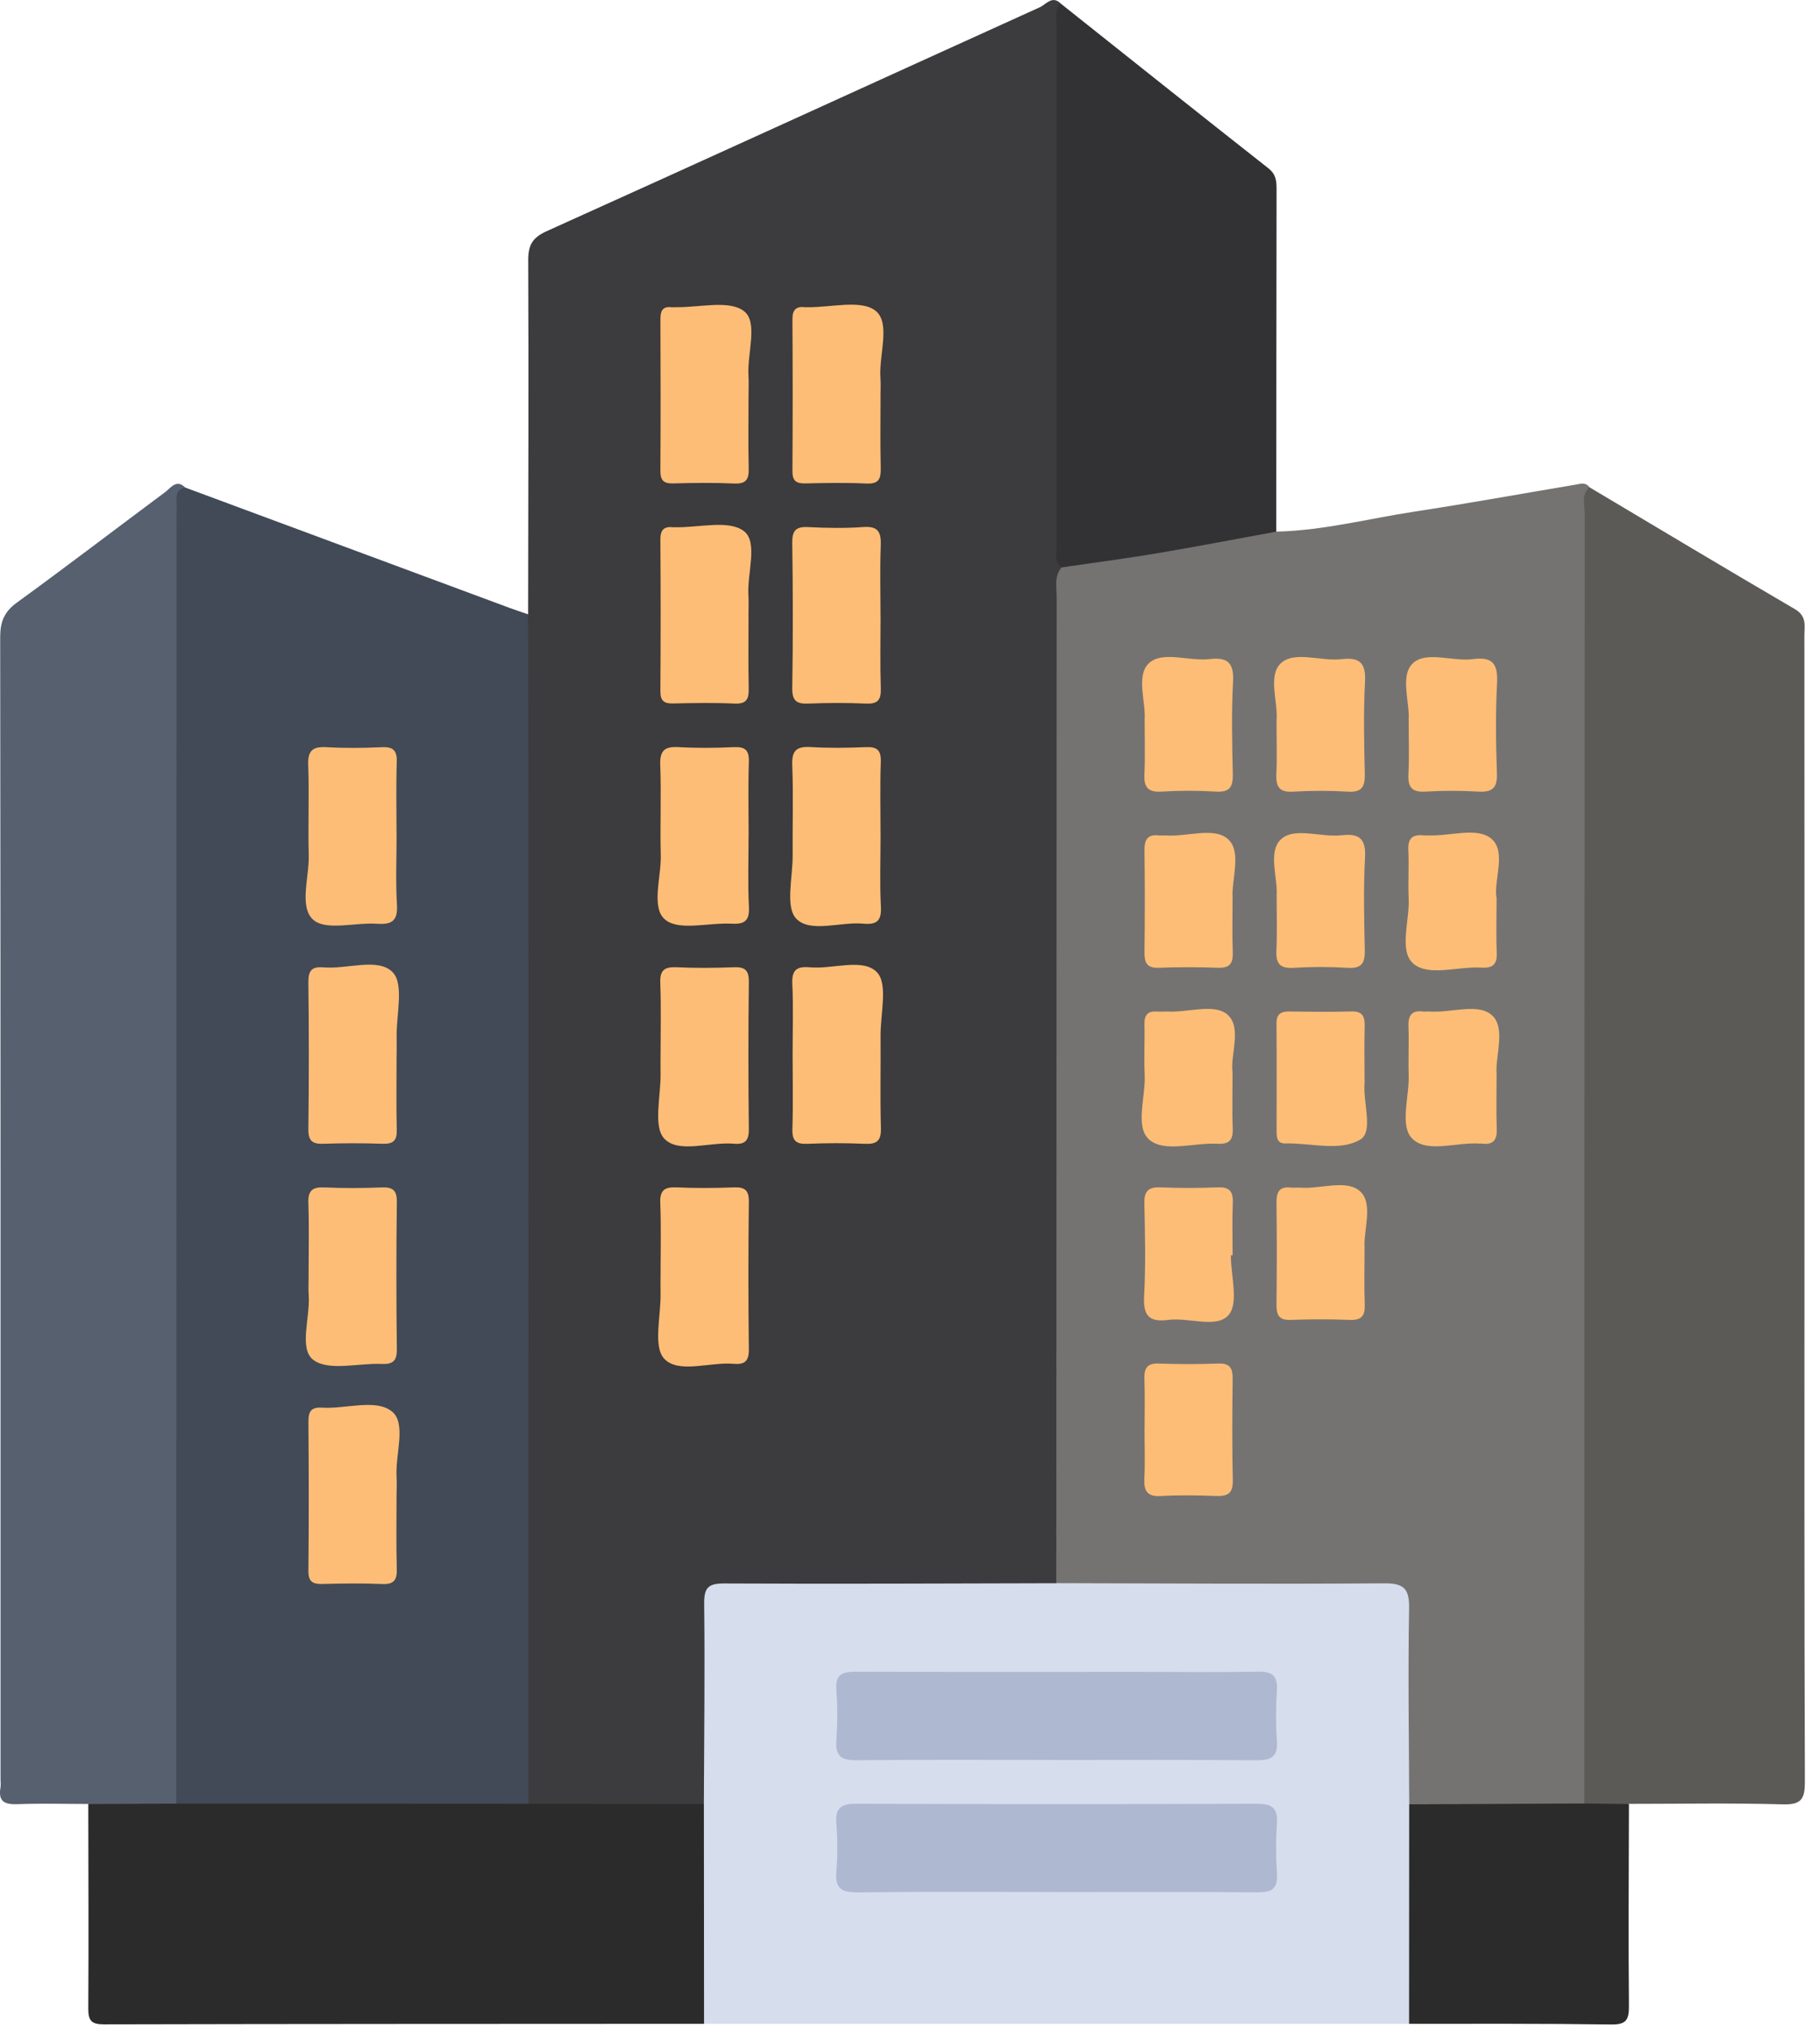 <svg width="88" height="98" viewBox="0 0 88 98" fill="none" xmlns="http://www.w3.org/2000/svg">
<g clip-path="url(#clip0_1026_327)">
<path d="M25.535 29.683C25.543 23.98 25.563 18.279 25.54 12.576C25.538 11.839 25.745 11.481 26.439 11.168C34.394 7.583 42.33 3.952 50.279 0.35C50.58 0.214 50.873 -0.241 51.288 0.171C51.445 0.688 51.431 1.217 51.431 1.749C51.431 9.534 51.431 17.318 51.431 25.103C51.431 25.882 51.439 26.661 51.493 27.437C51.436 28.498 51.433 29.558 51.433 30.622C51.433 45.272 51.433 59.926 51.431 74.577C51.431 75.24 51.547 75.931 51.172 76.548C50.654 76.968 50.032 76.872 49.438 76.872C45.008 76.883 40.581 76.874 36.151 76.877C34.993 76.877 34.413 77.472 34.411 78.663C34.411 81 34.417 83.34 34.406 85.677C34.406 86.203 34.459 86.749 34.121 87.215C33.766 87.497 33.339 87.502 32.919 87.505C30.849 87.519 28.782 87.519 26.712 87.505C26.291 87.502 25.865 87.494 25.506 87.218C25.162 86.755 25.213 86.209 25.213 85.686C25.208 67.523 25.208 49.361 25.213 31.199C25.213 30.678 25.134 30.124 25.535 29.683Z" fill="#3C3B3D"/>
<path d="M51.073 76.502C51.079 60.617 51.082 44.732 51.09 28.847C51.09 28.364 50.965 27.849 51.326 27.42C51.571 27.104 51.94 27.093 52.284 27.033C55.042 26.558 57.803 26.101 60.564 25.646C60.945 25.583 61.334 25.504 61.712 25.688C63.967 25.64 66.148 25.066 68.36 24.727C70.973 24.329 73.574 23.857 76.181 23.419C76.418 23.38 76.671 23.286 76.855 23.547C76.975 23.926 76.972 24.315 76.972 24.705C76.963 44.877 76.972 65.05 76.96 85.219C76.96 85.882 77.08 86.573 76.693 87.189C76.38 87.465 75.991 87.497 75.607 87.499C73.435 87.522 71.263 87.522 69.088 87.499C68.738 87.497 68.385 87.46 68.087 87.243C67.717 86.791 67.774 86.243 67.771 85.717C67.76 83.272 67.771 80.826 67.766 78.381C67.763 76.926 67.72 76.877 66.284 76.877C61.783 76.872 57.283 76.88 52.782 76.866C52.196 76.866 51.562 77.002 51.076 76.499L51.073 76.502Z" fill="#747371"/>
<path d="M25.534 29.683C25.543 35.776 25.554 41.866 25.554 47.959C25.554 61.029 25.554 74.096 25.549 87.167C25.221 87.513 24.784 87.511 24.363 87.511C19.444 87.525 14.523 87.531 9.604 87.511C9.214 87.511 8.822 87.482 8.492 87.232C8.142 86.771 8.194 86.225 8.191 85.7C8.185 65.516 8.185 45.335 8.191 25.151C8.191 24.798 8.168 24.434 8.273 24.096C8.373 23.775 8.444 23.357 8.97 23.564C14.193 25.5 19.419 27.44 24.642 29.376C24.937 29.487 25.239 29.583 25.537 29.686L25.534 29.683Z" fill="#414A56"/>
<path d="M76.604 87.147C76.607 66.38 76.61 45.617 76.624 24.85C76.624 24.412 76.439 23.92 76.852 23.545C80.164 25.515 83.468 27.497 86.794 29.439C87.377 29.78 87.246 30.255 87.246 30.724C87.252 40.286 87.249 49.844 87.249 59.406C87.249 68.294 87.238 77.182 87.269 86.07C87.272 86.92 87.116 87.218 86.192 87.19C83.715 87.119 81.233 87.167 78.757 87.167C78.032 87.602 77.312 87.65 76.599 87.141L76.604 87.147Z" fill="#5B5A57"/>
<path d="M51.073 76.502C56.352 76.513 61.63 76.55 66.909 76.51C67.879 76.502 68.149 76.755 68.132 77.73C68.075 80.88 68.126 84.036 68.138 87.189C68.47 87.568 68.445 88.037 68.445 88.489C68.456 91.159 68.456 93.826 68.445 96.495C68.445 96.95 68.465 97.416 68.132 97.795C56.768 97.795 45.403 97.795 34.042 97.795C33.732 97.451 33.732 97.021 33.729 96.6C33.718 93.86 33.718 91.119 33.729 88.375C33.729 87.954 33.735 87.525 34.033 87.175C34.045 83.954 34.085 80.733 34.048 77.511C34.039 76.727 34.227 76.51 35.031 76.516C40.38 76.545 45.725 76.516 51.073 76.505V76.502Z" fill="#D6DDEC"/>
<path d="M8.968 23.562C8.607 23.61 8.53 23.852 8.536 24.17C8.547 24.594 8.536 25.02 8.536 25.444C8.533 46.014 8.53 66.585 8.524 87.153C7.108 87.721 5.687 87.687 4.265 87.172C3.131 87.172 1.996 87.138 0.865 87.181C0.251 87.204 -0.099 87.079 0.023 86.382C0.046 86.246 0.026 86.1 0.026 85.958C0.026 67.569 0.032 49.176 0.009 30.786C0.009 30.038 0.205 29.561 0.822 29.114C3.23 27.366 5.593 25.558 7.981 23.783C8.263 23.576 8.527 23.127 8.965 23.564L8.968 23.562Z" fill="#57606F"/>
<path d="M4.269 87.175C5.687 87.169 7.109 87.161 8.528 87.155C14.203 87.158 19.878 87.161 25.553 87.164C28.379 87.167 31.205 87.169 34.034 87.175C34.037 90.715 34.04 94.255 34.042 97.794C24.373 97.8 14.7 97.797 5.031 97.82C4.428 97.82 4.266 97.655 4.269 97.055C4.291 93.763 4.271 90.468 4.269 87.172V87.175Z" fill="#2B2B2B"/>
<path d="M61.712 25.689C59.782 26.041 57.851 26.414 55.915 26.741C54.391 26.996 52.856 27.195 51.326 27.42C50.956 27.122 51.09 26.704 51.09 26.331C51.084 17.944 51.084 9.556 51.09 1.172C51.09 0.833 50.973 0.455 51.286 0.171C54.63 2.829 57.971 5.493 61.328 8.132C61.698 8.422 61.724 8.749 61.724 9.144C61.715 14.66 61.712 20.173 61.709 25.689H61.712Z" fill="#323133"/>
<path d="M68.131 97.794C68.131 94.26 68.134 90.723 68.136 87.189C70.96 87.175 73.783 87.164 76.604 87.149C77.323 87.158 78.042 87.166 78.762 87.175C78.756 90.43 78.73 93.686 78.762 96.941C78.767 97.615 78.617 97.837 77.903 97.826C74.647 97.78 71.392 97.797 68.136 97.794H68.131Z" fill="#2B2B2B"/>
<path d="M42.577 29.777C42.577 30.946 42.552 32.114 42.589 33.28C42.606 33.84 42.424 34.025 41.867 33.999C40.948 33.959 40.024 33.959 39.106 33.999C38.532 34.025 38.298 33.883 38.307 33.249C38.344 30.914 38.341 28.577 38.307 26.243C38.298 25.637 38.48 25.438 39.083 25.47C39.965 25.515 40.857 25.532 41.736 25.467C42.486 25.41 42.611 25.737 42.586 26.382C42.543 27.514 42.575 28.645 42.575 29.78L42.577 29.777Z" fill="#FDBD76"/>
<path d="M36.195 40.322C36.195 41.491 36.152 42.659 36.212 43.825C36.246 44.51 35.99 44.669 35.362 44.635C34.273 44.576 32.851 44.991 32.174 44.45C31.461 43.882 31.978 42.401 31.95 41.32C31.91 39.87 31.981 38.417 31.924 36.967C31.896 36.242 32.157 36.063 32.828 36.103C33.71 36.154 34.6 36.145 35.481 36.103C36.033 36.077 36.226 36.251 36.209 36.816C36.169 37.982 36.197 39.151 36.197 40.319L36.195 40.322Z" fill="#FDBD76"/>
<path d="M42.577 40.425C42.577 41.556 42.534 42.691 42.594 43.822C42.628 44.502 42.386 44.692 41.749 44.633C40.635 44.53 39.176 45.099 38.499 44.391C37.959 43.828 38.335 42.381 38.326 41.323C38.315 39.873 38.363 38.42 38.306 36.97C38.278 36.254 38.525 36.06 39.205 36.1C40.086 36.154 40.973 36.14 41.857 36.103C42.4 36.08 42.608 36.239 42.588 36.814C42.548 38.017 42.577 39.219 42.577 40.422V40.425Z" fill="#FDBD76"/>
<path d="M36.193 29.74C36.193 30.908 36.176 32.077 36.201 33.242C36.213 33.751 36.124 34.027 35.519 33.999C34.529 33.953 33.537 33.97 32.548 33.993C32.093 34.004 31.928 33.857 31.931 33.388C31.948 30.945 31.948 28.503 31.931 26.063C31.928 25.583 32.121 25.429 32.559 25.478C32.593 25.48 32.63 25.478 32.664 25.478C33.793 25.498 35.223 25.111 35.959 25.657C36.673 26.186 36.116 27.704 36.187 28.784C36.207 29.103 36.19 29.421 36.19 29.74H36.193Z" fill="#FDBD76"/>
<path d="M31.94 51.007C31.94 49.838 31.971 48.67 31.926 47.504C31.9 46.884 32.122 46.714 32.713 46.739C33.632 46.782 34.553 46.776 35.474 46.739C36.014 46.717 36.213 46.873 36.208 47.447C36.179 49.818 36.179 52.19 36.208 54.561C36.213 55.132 36.017 55.312 35.474 55.266C34.322 55.166 32.818 55.755 32.122 55.024C31.564 54.441 31.963 52.946 31.94 51.854C31.934 51.57 31.94 51.288 31.94 51.004V51.007Z" fill="#FDBD76"/>
<path d="M38.324 50.953C38.324 49.821 38.364 48.687 38.31 47.555C38.276 46.878 38.514 46.685 39.154 46.742C40.269 46.844 41.727 46.276 42.404 46.983C42.944 47.547 42.569 48.994 42.577 50.051C42.589 51.538 42.552 53.025 42.594 54.509C42.612 55.129 42.395 55.3 41.807 55.271C40.889 55.229 39.967 55.234 39.046 55.271C38.503 55.294 38.296 55.138 38.313 54.563C38.352 53.361 38.324 52.158 38.324 50.955V50.953Z" fill="#FDBD76"/>
<path d="M31.94 61.643C31.94 60.475 31.971 59.306 31.926 58.14C31.9 57.52 32.122 57.35 32.713 57.376C33.632 57.418 34.553 57.412 35.474 57.376C36.014 57.353 36.216 57.509 36.208 58.083C36.179 60.455 36.179 62.826 36.208 65.197C36.213 65.769 36.02 65.948 35.474 65.902C34.322 65.803 32.818 66.391 32.122 65.663C31.564 65.081 31.963 63.585 31.94 62.493C31.934 62.209 31.94 61.927 31.94 61.643Z" fill="#FDBD76"/>
<path d="M42.576 19.206C42.576 20.337 42.559 21.472 42.585 22.604C42.596 23.104 42.52 23.394 41.908 23.366C40.919 23.32 39.927 23.337 38.937 23.36C38.491 23.371 38.312 23.232 38.315 22.76C38.331 20.318 38.331 17.875 38.315 15.436C38.312 14.961 38.494 14.793 38.937 14.845C38.971 14.847 39.008 14.845 39.042 14.845C40.171 14.864 41.635 14.461 42.335 15.018C43.074 15.607 42.494 17.136 42.571 18.251C42.593 18.566 42.574 18.887 42.574 19.206H42.576Z" fill="#FDBD76"/>
<path d="M36.193 19.112C36.193 20.28 36.173 21.449 36.201 22.615C36.215 23.132 36.107 23.391 35.51 23.365C34.521 23.32 33.529 23.334 32.539 23.36C32.076 23.371 31.928 23.203 31.931 22.745C31.948 20.303 31.942 17.861 31.933 15.421C31.933 15.04 32.022 14.799 32.459 14.844C32.531 14.853 32.602 14.844 32.673 14.844C33.799 14.867 35.234 14.48 35.965 15.029C36.673 15.558 36.122 17.076 36.19 18.156C36.21 18.475 36.193 18.793 36.193 19.112Z" fill="#FDBD76"/>
<path d="M55.343 34.778C55.417 33.965 54.925 32.682 55.523 32.077C56.171 31.42 57.47 31.966 58.477 31.849C59.327 31.75 59.671 31.997 59.62 32.927C59.54 34.408 59.574 35.898 59.608 37.382C59.622 37.994 59.489 38.295 58.798 38.252C57.916 38.198 57.027 38.198 56.148 38.252C55.46 38.295 55.304 37.996 55.335 37.382C55.375 36.572 55.346 35.756 55.346 34.775L55.343 34.778Z" fill="#FDBD76"/>
<path d="M61.725 34.778C61.799 33.965 61.307 32.682 61.904 32.077C62.553 31.42 63.852 31.969 64.858 31.852C65.709 31.753 66.05 32.003 66.001 32.93C65.922 34.411 65.956 35.901 65.99 37.385C66.004 37.996 65.868 38.298 65.177 38.255C64.296 38.201 63.406 38.201 62.527 38.255C61.836 38.298 61.685 37.999 61.714 37.385C61.754 36.575 61.722 35.759 61.722 34.778H61.725Z" fill="#FDBD76"/>
<path d="M68.109 34.789C68.174 33.976 67.697 32.697 68.279 32.086C68.919 31.417 70.227 31.986 71.231 31.849C72.203 31.719 72.43 32.114 72.385 33.024C72.308 34.471 72.328 35.924 72.379 37.371C72.405 38.087 72.149 38.292 71.469 38.252C70.622 38.201 69.769 38.201 68.925 38.252C68.251 38.295 68.066 38.025 68.1 37.394C68.143 36.583 68.112 35.767 68.112 34.786L68.109 34.789Z" fill="#FDBD76"/>
<path d="M59.597 43.396C59.597 44.385 59.575 45.198 59.606 46.011C59.626 46.54 59.475 46.785 58.895 46.765C57.943 46.728 56.984 46.728 56.032 46.765C55.435 46.788 55.333 46.506 55.338 45.997C55.358 44.371 55.361 42.745 55.338 41.115C55.33 40.587 55.472 40.299 56.049 40.37C56.154 40.385 56.262 40.365 56.367 40.37C57.414 40.45 58.761 39.918 59.424 40.595C60.035 41.221 59.532 42.551 59.6 43.393L59.597 43.396Z" fill="#FDBD76"/>
<path d="M72.362 43.365C72.362 44.414 72.334 45.23 72.371 46.04C72.396 46.609 72.166 46.791 71.626 46.757C70.503 46.689 69.075 47.203 68.336 46.563C67.628 45.949 68.163 44.499 68.111 43.416C68.075 42.64 68.134 41.858 68.094 41.082C68.066 40.513 68.299 40.306 68.836 40.368C68.907 40.377 68.979 40.368 69.05 40.368C70.102 40.419 71.449 39.936 72.132 40.547C72.84 41.181 72.22 42.555 72.356 43.362L72.362 43.365Z" fill="#FDBD76"/>
<path d="M59.596 51.823C59.596 52.843 59.57 53.694 59.604 54.541C59.627 55.098 59.422 55.3 58.871 55.269C57.748 55.201 56.32 55.709 55.578 55.078C54.859 54.47 55.399 53.017 55.348 51.934C55.308 51.123 55.357 50.307 55.337 49.494C55.325 49.036 55.507 48.843 55.959 48.88C56.136 48.894 56.312 48.874 56.491 48.88C57.475 48.926 58.748 48.471 59.368 49.045C60.056 49.682 59.476 50.987 59.596 51.82V51.823Z" fill="#FDBD76"/>
<path d="M65.979 52.127C65.979 52.198 65.985 52.269 65.979 52.34C65.902 53.282 66.408 54.683 65.78 55.061C64.788 55.658 63.383 55.224 62.152 55.252C61.751 55.263 61.725 54.968 61.725 54.669C61.725 52.935 61.737 51.203 61.72 49.469C61.714 48.988 61.942 48.869 62.368 48.877C63.358 48.892 64.35 48.903 65.339 48.875C65.874 48.86 65.996 49.108 65.985 49.583C65.962 50.43 65.979 51.28 65.979 52.13V52.127Z" fill="#FDBD76"/>
<path d="M72.363 51.906C72.363 52.895 72.34 53.708 72.371 54.521C72.391 55.053 72.232 55.337 71.657 55.261C71.623 55.255 71.586 55.261 71.552 55.261C70.438 55.178 69.013 55.738 68.288 55.025C67.663 54.408 68.146 53.006 68.112 51.954C68.086 51.178 68.132 50.396 68.101 49.62C68.078 49.088 68.24 48.807 68.814 48.878C68.919 48.892 69.028 48.872 69.133 48.878C70.179 48.957 71.527 48.426 72.186 49.105C72.795 49.731 72.294 51.061 72.363 51.903V51.906Z" fill="#FDBD76"/>
<path d="M59.514 60.662C59.514 61.646 59.898 62.948 59.415 63.531C58.846 64.216 57.49 63.65 56.486 63.781C55.534 63.906 55.269 63.55 55.321 62.615C55.4 61.134 55.366 59.644 55.332 58.16C55.318 57.557 55.522 57.349 56.122 57.375C57.041 57.415 57.962 57.412 58.88 57.375C59.44 57.352 59.628 57.563 59.608 58.111C59.574 58.959 59.599 59.809 59.599 60.659C59.571 60.659 59.545 60.659 59.517 60.659L59.514 60.662Z" fill="#FDBD76"/>
<path d="M65.979 60.31C65.979 61.331 65.956 62.181 65.988 63.028C66.008 63.557 65.857 63.801 65.277 63.781C64.324 63.744 63.366 63.744 62.414 63.781C61.817 63.804 61.714 63.523 61.72 63.014C61.74 61.387 61.743 59.761 61.72 58.132C61.712 57.603 61.854 57.316 62.431 57.387C62.57 57.404 62.715 57.379 62.855 57.39C63.864 57.469 65.166 56.946 65.809 57.612C66.397 58.22 65.914 59.499 65.982 60.31H65.979Z" fill="#FDBD76"/>
<path d="M55.343 69.087C55.343 68.274 55.363 67.461 55.335 66.648C55.318 66.127 55.451 65.866 56.037 65.889C56.989 65.925 57.948 65.925 58.9 65.889C59.489 65.866 59.608 66.133 59.602 66.65C59.58 68.277 59.571 69.906 59.608 71.529C59.622 72.163 59.364 72.311 58.795 72.289C57.911 72.254 57.024 72.24 56.142 72.291C55.451 72.334 55.301 72.033 55.332 71.421C55.372 70.645 55.34 69.866 55.34 69.087H55.343Z" fill="#FDBD76"/>
<path d="M61.725 43.29C61.796 42.477 61.307 41.198 61.904 40.589C62.55 39.93 63.852 40.478 64.858 40.362C65.706 40.265 66.052 40.507 66.001 41.44C65.922 42.921 65.956 44.411 65.99 45.895C66.004 46.503 65.873 46.807 65.18 46.768C64.298 46.714 63.408 46.714 62.53 46.768C61.842 46.81 61.685 46.515 61.717 45.9C61.756 45.09 61.728 44.274 61.728 43.293L61.725 43.29Z" fill="#FDBD76"/>
<path d="M19.176 40.325C19.176 41.457 19.127 42.591 19.193 43.72C19.238 44.493 18.954 44.689 18.232 44.638C17.18 44.567 15.772 44.985 15.155 44.453C14.447 43.842 14.956 42.398 14.928 41.317C14.888 39.867 14.956 38.417 14.902 36.97C14.874 36.245 15.138 36.066 15.809 36.106C16.691 36.157 17.578 36.146 18.459 36.106C19.014 36.08 19.201 36.262 19.184 36.825C19.147 37.991 19.173 39.159 19.173 40.325H19.176Z" fill="#FDBD76"/>
<path d="M19.175 51.002C19.175 52.204 19.155 53.407 19.184 54.607C19.195 55.118 19.013 55.283 18.513 55.269C17.56 55.238 16.602 55.235 15.65 55.269C15.115 55.289 14.902 55.141 14.91 54.564C14.939 52.196 14.939 49.825 14.91 47.456C14.905 46.893 15.087 46.697 15.638 46.745C16.787 46.845 18.291 46.256 18.99 46.984C19.548 47.564 19.152 49.06 19.178 50.149C19.184 50.43 19.178 50.714 19.178 50.996L19.175 51.002Z" fill="#FDBD76"/>
<path d="M14.92 61.643C14.92 60.477 14.951 59.309 14.909 58.143C14.886 57.526 15.105 57.35 15.696 57.378C16.615 57.421 17.536 57.415 18.454 57.378C18.997 57.358 19.196 57.518 19.188 58.089C19.159 60.458 19.159 62.826 19.188 65.197C19.193 65.769 18.997 65.931 18.454 65.908C17.328 65.86 15.901 66.266 15.159 65.72C14.437 65.189 15 63.676 14.926 62.599C14.903 62.283 14.923 61.962 14.923 61.643H14.92Z" fill="#FDBD76"/>
<path d="M19.174 72.311C19.174 73.477 19.151 74.645 19.186 75.811C19.2 76.351 19.049 76.57 18.475 76.544C17.522 76.502 16.564 76.516 15.612 76.542C15.143 76.553 14.906 76.454 14.912 75.908C14.935 73.502 14.932 71.1 14.912 68.694C14.909 68.203 15.049 67.987 15.569 68.021C16.726 68.092 18.182 67.571 18.961 68.214C19.655 68.788 19.112 70.275 19.174 71.356C19.194 71.674 19.177 71.993 19.174 72.311Z" fill="#FDBD76"/>
<path d="M50.976 85.043C47.788 85.043 44.601 85.026 41.414 85.057C40.689 85.066 40.385 84.867 40.439 84.105C40.496 83.294 40.501 82.473 40.439 81.662C40.373 80.818 40.834 80.778 41.479 80.781C46.048 80.798 50.617 80.789 55.186 80.789C57.063 80.789 58.942 80.815 60.819 80.778C61.501 80.764 61.785 80.963 61.74 81.677C61.689 82.487 61.683 83.308 61.74 84.119C61.797 84.898 61.461 85.066 60.753 85.06C57.495 85.031 54.237 85.046 50.978 85.046L50.976 85.043Z" fill="#AEB8D1"/>
<path d="M51.034 91.426C47.847 91.426 44.66 91.403 41.472 91.443C40.699 91.451 40.369 91.261 40.438 90.439C40.503 89.666 40.497 88.879 40.438 88.105C40.378 87.332 40.705 87.158 41.421 87.161C47.867 87.184 54.315 87.184 60.761 87.161C61.48 87.161 61.795 87.34 61.742 88.108C61.685 88.918 61.688 89.74 61.742 90.55C61.787 91.272 61.486 91.446 60.815 91.44C57.556 91.415 54.298 91.429 51.04 91.429L51.034 91.426Z" fill="#AEB8D1"/>
</g>
<defs>
<clipPath id="clip0_1026_327">
<rect width="87.275" height="97.826" fill="white"/>
</clipPath>
</defs>
</svg>
